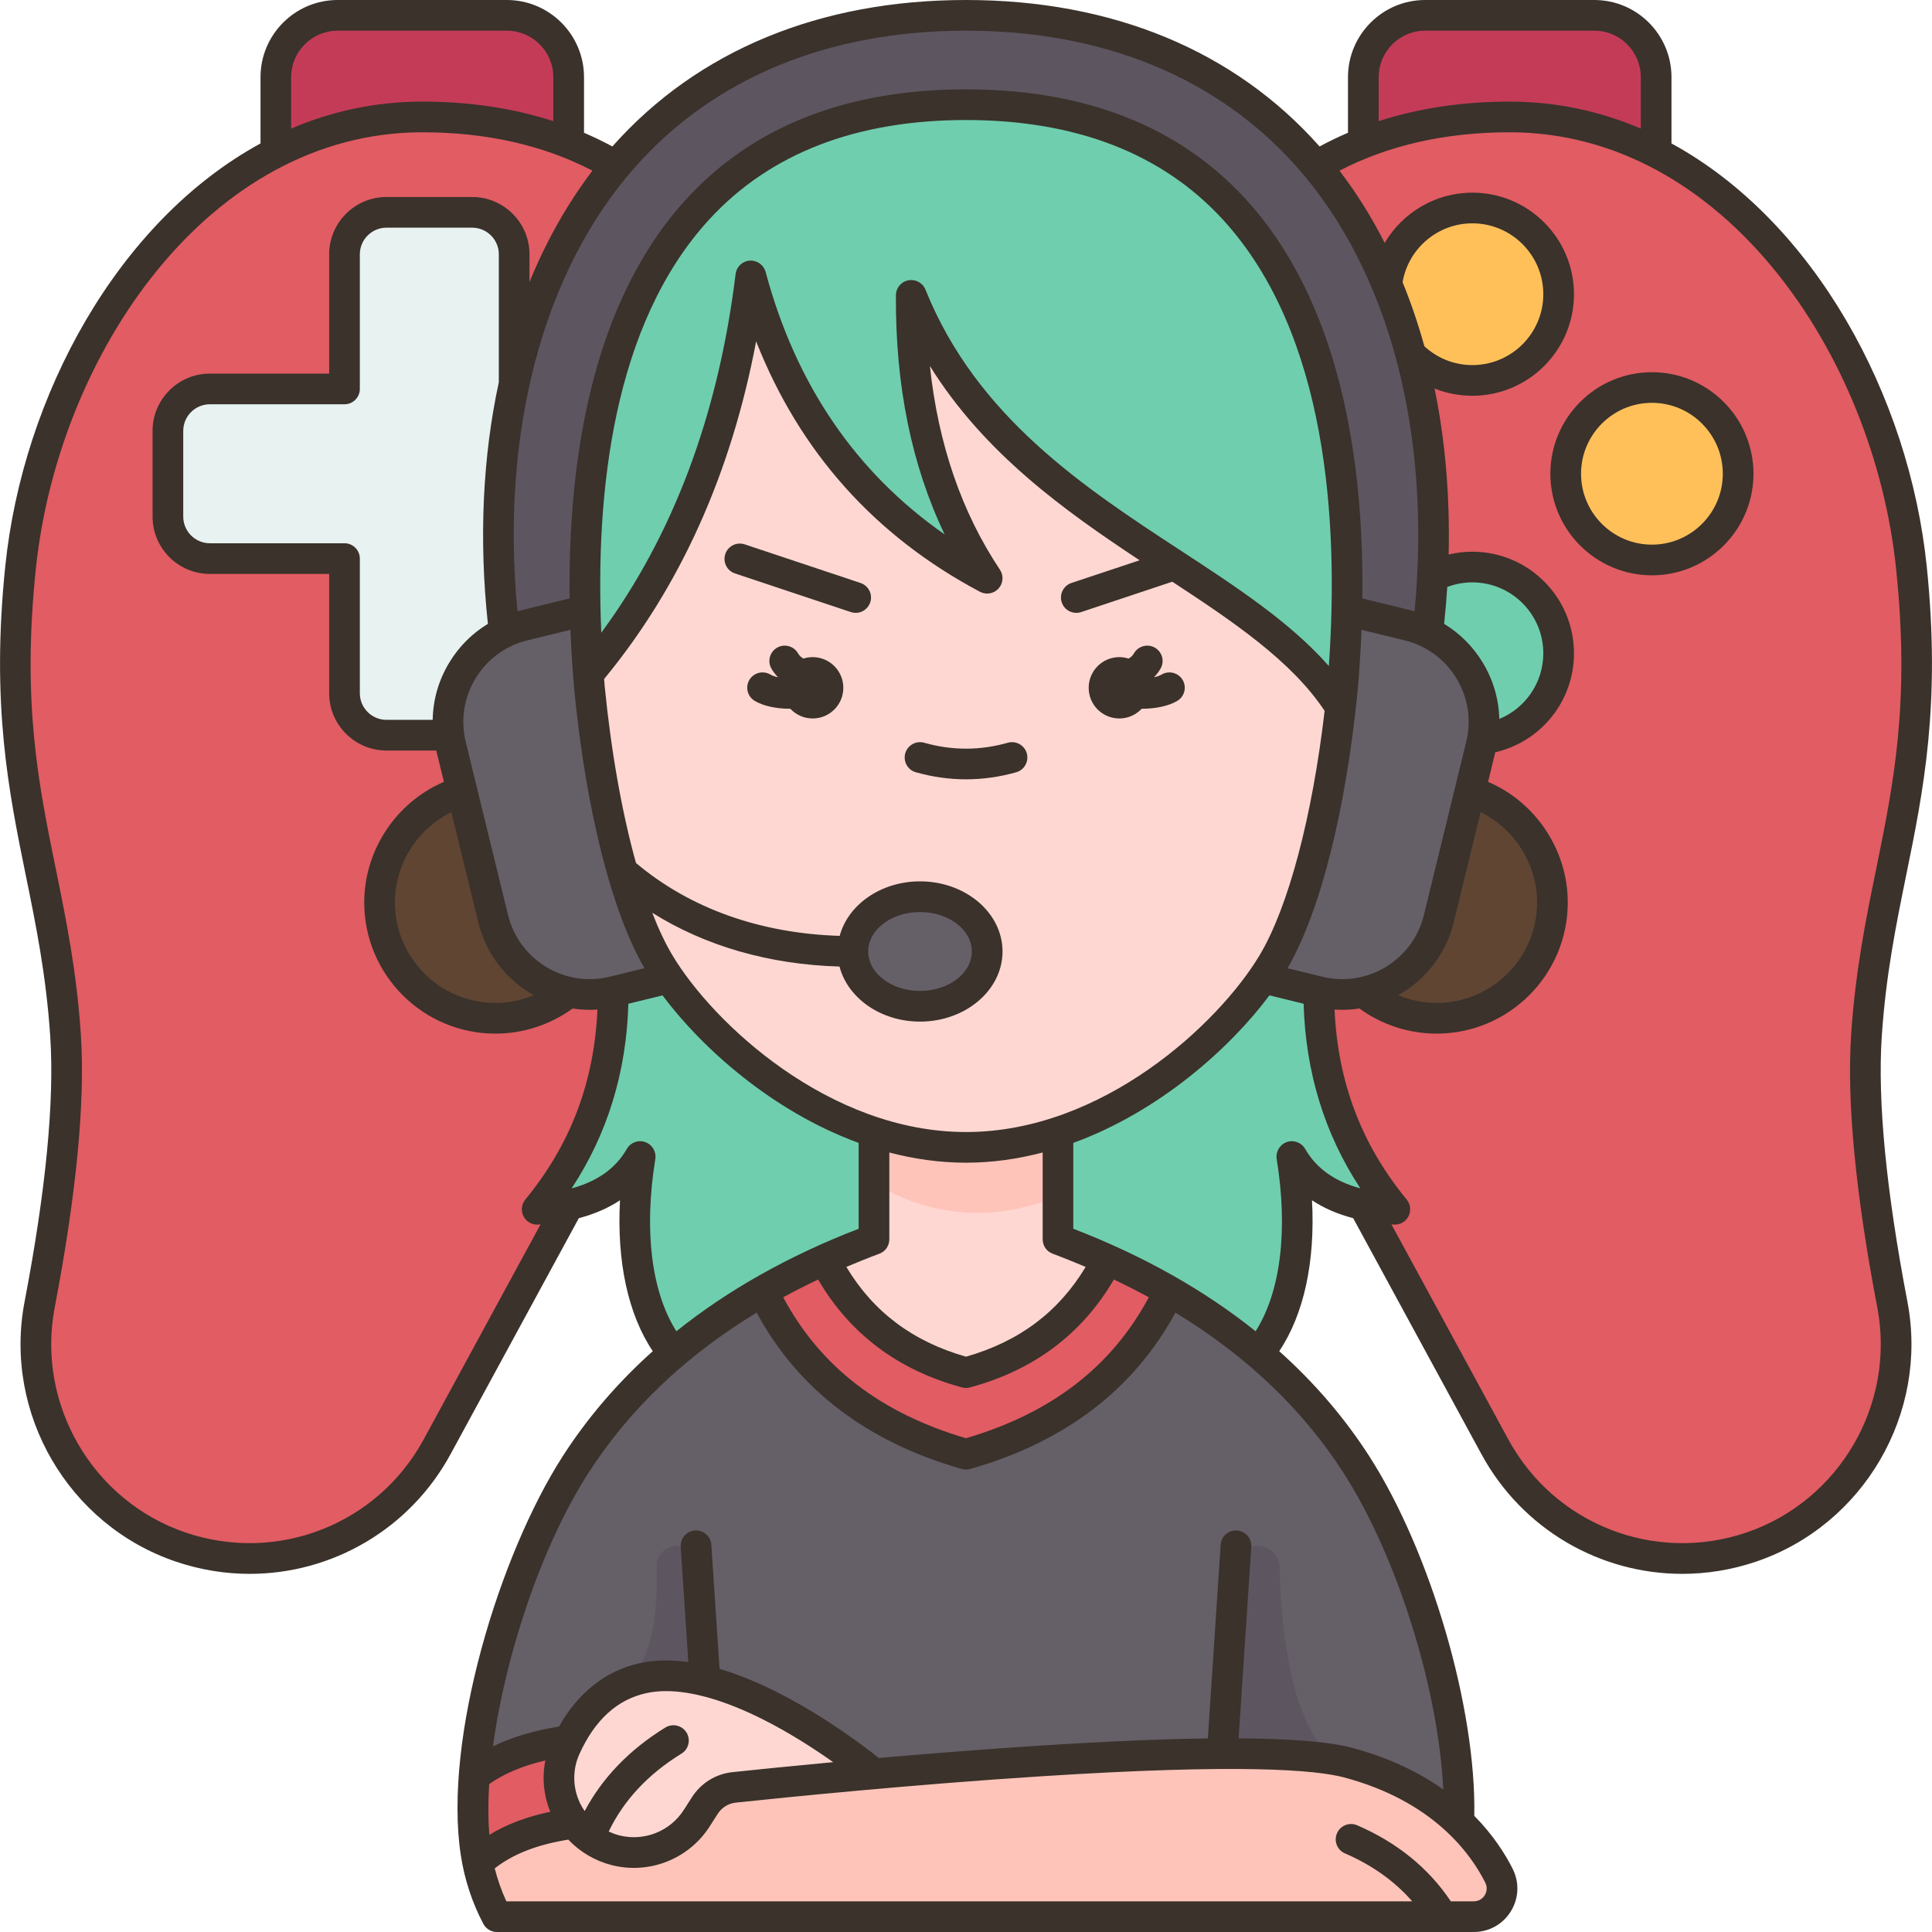 <svg width="32" height="32" viewBox="0 0 32 32" fill="none" xmlns="http://www.w3.org/2000/svg">
<g clip-path="url(#clip0_9_4085)">
<path d="M8.394 0.254H5.593C5.027 0.254 4.568 0.712 4.568 1.278V2.528V2.529L9.419 2.368V1.278C9.419 0.712 8.96 0.254 8.394 0.254Z" fill="#C43B58"/>
<path d="M10.198 2.75C9.967 2.612 9.707 2.482 9.419 2.368C8.767 2.111 7.967 1.937 6.993 1.937C6.116 1.937 5.303 2.152 4.568 2.529C2.186 3.748 0.625 6.656 0.341 9.398C-0.031 12.986 0.901 14.365 1.085 17.149C1.171 18.448 0.934 20.156 0.656 21.608C0.325 23.343 1.321 25.056 2.993 25.624C3.369 25.752 3.752 25.812 4.131 25.812C5.398 25.812 6.606 25.129 7.24 23.964L9.416 19.958C10.786 18.927 11.701 17.837 10.157 16.425C12.671 13.068 12.121 8.239 10.198 2.75Z" fill="#E15C63"/>
<path d="M26.407 0.254H23.606C23.04 0.254 22.581 0.712 22.581 1.278V2.368L27.432 2.529V2.528V1.278C27.432 0.712 26.973 0.254 26.407 0.254Z" fill="#C43B58"/>
<path d="M30.915 17.149C31.099 14.365 32.031 12.986 31.659 9.398C31.374 6.656 29.814 3.748 27.432 2.529C26.697 2.152 25.884 1.937 25.006 1.937C24.033 1.937 23.232 2.111 22.581 2.368C22.293 2.482 22.033 2.612 21.801 2.75C21.453 3.999 21.732 4.744 22.969 4.694C19.748 10.369 18.644 15.642 22.583 19.958L24.76 23.964C25.393 25.129 26.602 25.812 27.868 25.812C28.247 25.812 28.631 25.752 29.006 25.624C30.678 25.056 31.675 23.343 31.343 21.608C31.066 20.156 30.828 18.448 30.915 17.149Z" fill="#E15C63"/>
<path d="M25.816 10.821C25.816 11.553 25.265 12.156 24.555 12.238C23.693 12.189 23.305 11.476 23.648 10.475C23.348 10.164 23.303 9.856 23.727 9.553H23.727C23.925 9.45 24.149 9.392 24.387 9.392C25.176 9.392 25.816 10.031 25.816 10.821Z" fill="#6FCEAE"/>
<path d="M24.387 3.445C25.176 3.445 25.816 4.084 25.816 4.873C25.816 5.662 25.176 6.301 24.387 6.301C23.993 6.301 23.636 6.141 23.378 5.883L23.376 5.884C22.709 5.721 22.53 5.344 22.969 4.694L22.971 4.693C23.059 3.989 23.659 3.445 24.387 3.445Z" fill="#FFC05A"/>
<path d="M7.654 13.11C6.863 13.347 6.287 14.08 6.287 14.948C6.287 16.008 7.146 16.866 8.205 16.866C8.665 16.866 9.087 16.705 9.418 16.435L7.654 13.11Z" fill="#604533"/>
<path d="M8.516 4.212V6.326C8.954 7.584 9.173 8.984 8.352 10.475C8.555 11.975 7.868 12.223 7.435 12.177H6.401C6.018 12.177 5.706 11.865 5.706 11.482V9.252H3.476C3.093 9.252 2.781 8.94 2.781 8.557V7.137C2.781 6.753 3.093 6.442 3.476 6.442H5.706V4.212C5.706 3.828 6.018 3.517 6.401 3.517H7.821C8.204 3.517 8.516 3.828 8.516 4.212Z" fill="#E7F2F1"/>
<path d="M21.843 16.424C21.652 16.029 21.335 15.979 20.921 16.199C19.011 16.026 17.252 16.698 17.524 18.749V18.75C16.853 19.45 16.875 20.039 17.524 20.527L20.845 22.416L20.846 22.416C21.403 21.752 21.628 20.584 21.397 19.156C21.65 19.595 22.062 19.842 22.583 19.958C22.747 19.994 22.92 20.017 23.103 20.03C22.312 19.068 21.843 17.891 21.843 16.424Z" fill="#6FCEAE"/>
<path d="M11.079 16.2C10.585 15.992 10.279 16.069 10.157 16.425C10.157 17.892 9.688 19.069 8.897 20.03C9.08 20.017 9.253 19.994 9.416 19.958C9.938 19.843 10.35 19.596 10.603 19.156C10.371 20.584 10.597 21.753 11.154 22.416L11.155 22.417L14.476 20.528C14.878 19.915 14.883 19.322 14.476 18.75V18.749C13.803 17.596 12.488 16.527 11.079 16.2Z" fill="#6FCEAE"/>
<path d="M22.467 24.26C22.017 23.559 21.47 22.947 20.845 22.416C20.391 22.03 19.896 21.686 19.366 21.383H12.634C12.104 21.686 11.609 22.03 11.155 22.416C10.53 22.947 9.983 23.559 9.533 24.26C8.688 25.575 7.982 27.703 7.853 29.418L24.163 30.178C24.232 28.379 23.442 25.777 22.467 24.26Z" fill="#655F68"/>
<path d="M23.376 5.884C23.265 5.472 23.13 5.074 22.969 4.694C22.669 3.978 22.28 3.323 21.801 2.75C20.515 1.21 18.586 0.254 16 0.254C13.413 0.254 11.485 1.21 10.198 2.75C9.376 3.735 8.816 4.96 8.516 6.326C8.233 7.611 8.179 9.021 8.352 10.476C8.53 10.582 8.627 10.518 8.675 10.359H23.324C23.378 10.532 23.48 10.589 23.648 10.476C23.685 10.166 23.711 9.858 23.727 9.554C23.795 8.26 23.679 7.017 23.376 5.884Z" fill="#5D5560"/>
<path d="M23.648 10.475C23.547 10.426 23.438 10.387 23.324 10.359L22.307 10.111L20.921 16.199L21.843 16.424C22.094 16.486 22.346 16.486 22.582 16.435C23.177 16.305 23.677 15.848 23.831 15.217L24.346 13.11L24.532 12.348C24.541 12.312 24.548 12.275 24.555 12.239C24.682 11.507 24.302 10.789 23.648 10.475Z" fill="#655F68"/>
<path d="M9.692 10.111L8.675 10.359C8.562 10.387 8.453 10.426 8.351 10.475C7.717 10.78 7.338 11.467 7.435 12.177C7.443 12.234 7.454 12.29 7.468 12.348L7.654 13.11L8.169 15.217C8.323 15.848 8.823 16.305 9.418 16.435C9.654 16.486 9.906 16.486 10.157 16.424L11.079 16.199L9.692 10.111Z" fill="#655F68"/>
<path d="M24.346 13.11C25.136 13.347 25.713 14.08 25.713 14.948C25.713 16.008 24.854 16.866 23.795 16.866C23.334 16.866 22.912 16.705 22.582 16.435C23.177 16.305 23.677 15.848 23.831 15.217L24.346 13.11Z" fill="#604533"/>
<path d="M27.361 6.418C28.15 6.418 28.79 7.058 28.79 7.847C28.79 8.636 28.15 9.275 27.361 9.275C26.573 9.275 25.933 8.636 25.933 7.847C25.933 7.058 26.573 6.418 27.361 6.418Z" fill="#FFC05A"/>
<path d="M24.828 31.068C24.682 30.777 24.467 30.467 24.163 30.178C23.739 29.774 23.144 29.41 22.323 29.193C21.483 28.971 19.352 29.03 17.23 29.167C16.27 29.228 15.312 29.306 14.475 29.38C12.579 28.479 10.935 28.798 9.514 30.198C8.749 29.956 8.181 30.102 7.912 30.852C7.98 31.189 8.093 31.486 8.23 31.746H24.41C24.758 31.746 24.984 31.379 24.828 31.068Z" fill="#FEC4B9"/>
<path d="M16 1.734C10.67 1.734 9.608 6.295 9.693 10.111C9.701 10.47 9.719 10.823 9.745 11.164L22.203 11.71C22.215 11.602 22.227 11.494 22.237 11.385C22.272 10.975 22.297 10.548 22.307 10.111C22.392 6.295 21.33 1.734 16 1.734Z" fill="#6FCEAE"/>
<path d="M18.341 20.862H13.659C13.305 21.021 12.963 21.194 12.634 21.383C13.275 22.728 14.394 23.63 16 24.086C17.605 23.63 18.725 22.728 19.365 21.383C19.037 21.194 18.694 21.021 18.341 20.862Z" fill="#E15C63"/>
<path d="M19.453 9.355C17.811 8.28 15.979 7.097 15.093 4.892C15.08 6.746 15.502 8.306 16.351 9.577C14.352 8.516 13.046 6.847 12.435 4.57C12.12 7.147 11.258 9.368 9.745 11.165C9.75 11.239 9.756 11.312 9.762 11.385C9.873 12.516 10.062 13.573 10.31 14.439H10.31C10.486 15.055 10.692 15.575 10.921 15.956C10.969 16.036 11.021 16.117 11.079 16.2C11.727 17.137 12.979 18.257 14.476 18.749V18.75V20.528C14.197 20.631 13.925 20.742 13.659 20.862C14.139 21.806 14.91 22.441 16 22.735C17.09 22.441 17.86 21.806 18.341 20.862C18.075 20.742 17.802 20.631 17.524 20.528V18.75V18.749C19.02 18.257 20.272 17.137 20.921 16.2C20.978 16.117 21.031 16.036 21.079 15.956C21.599 15.09 22 13.512 22.203 11.711C21.619 10.779 20.581 10.093 19.453 9.355Z" fill="#FFD7D2"/>
<path d="M15.239 16.667C15.853 16.667 16.351 16.26 16.351 15.759C16.351 15.258 15.853 14.852 15.239 14.852C14.624 14.852 14.126 15.258 14.126 15.759C14.126 16.26 14.624 16.667 15.239 16.667Z" fill="#655F68"/>
<path d="M9.421 28.83C8.794 28.916 8.257 29.097 7.853 29.418C7.819 29.879 7.826 30.31 7.883 30.688C7.891 30.744 7.901 30.799 7.912 30.852C8.31 30.484 8.861 30.284 9.514 30.198L9.421 28.83Z" fill="#E15C63"/>
<path d="M9.76 30.44C9.666 30.37 9.584 30.289 9.514 30.198C9.249 29.853 9.171 29.377 9.366 28.945C9.384 28.906 9.402 28.868 9.422 28.83C9.66 28.358 10.043 27.926 10.655 27.794C10.973 27.725 11.322 27.753 11.676 27.84C12.043 27.929 12.413 28.081 12.761 28.257C13.691 28.726 14.449 29.358 14.476 29.38C13.443 29.472 12.595 29.558 12.161 29.604C11.961 29.626 11.782 29.736 11.674 29.906L11.542 30.112C11.311 30.473 10.915 30.683 10.499 30.683C10.399 30.683 10.297 30.672 10.197 30.646C10.034 30.605 9.886 30.534 9.76 30.44Z" fill="#FFD7D2"/>
<path d="M20.244 29.046L20.448 25.953C20.461 25.756 20.624 25.603 20.822 25.603C21.026 25.603 21.192 25.766 21.196 25.97C21.211 26.771 21.335 28.647 22.148 29.155C21.709 29.072 21.038 29.042 20.244 29.046V29.046H20.244Z" fill="#5D5560"/>
<path d="M10.359 27.887C10.858 27.492 10.895 26.485 10.876 25.95C10.87 25.76 11.023 25.603 11.213 25.603C11.391 25.603 11.538 25.741 11.549 25.918L11.676 27.84C11.322 27.753 10.973 27.726 10.655 27.794C10.55 27.817 10.451 27.849 10.359 27.888V27.887Z" fill="#5D5560"/>
<path d="M17.524 18.75V19.808C15.776 20.552 14.476 19.582 14.476 19.582V18.75C14.962 18.91 15.474 19.003 16 19.003C16.526 19.003 17.037 18.91 17.524 18.75Z" fill="#FEC4B9"/>
<path d="M16.693 12.302C16.233 12.433 15.768 12.433 15.308 12.302C15.173 12.264 15.033 12.342 14.994 12.477C14.956 12.612 15.034 12.753 15.169 12.791C15.445 12.869 15.724 12.908 16 12.908C16.277 12.908 16.556 12.869 16.832 12.791C16.966 12.753 17.045 12.612 17.007 12.477C16.968 12.342 16.828 12.264 16.693 12.302Z" fill="#3A322B"/>
<path d="M13.46 10.884C13.407 10.884 13.355 10.893 13.307 10.908C13.269 10.887 13.239 10.858 13.217 10.82C13.147 10.699 12.991 10.658 12.87 10.728C12.749 10.799 12.707 10.954 12.778 11.075C12.808 11.128 12.845 11.174 12.886 11.217C12.838 11.207 12.794 11.193 12.76 11.173C12.64 11.101 12.484 11.141 12.412 11.261C12.341 11.382 12.38 11.537 12.501 11.609C12.641 11.693 12.86 11.739 13.074 11.739C13.079 11.739 13.085 11.739 13.09 11.739C13.182 11.838 13.314 11.9 13.46 11.9C13.741 11.9 13.968 11.673 13.968 11.392C13.968 11.112 13.741 10.884 13.46 10.884Z" fill="#3A322B"/>
<path d="M19.239 11.173C19.206 11.193 19.162 11.207 19.114 11.217C19.155 11.174 19.192 11.128 19.222 11.075C19.293 10.954 19.251 10.799 19.13 10.728C19.009 10.658 18.853 10.699 18.783 10.82C18.761 10.858 18.731 10.887 18.693 10.908C18.645 10.893 18.593 10.884 18.54 10.884C18.259 10.884 18.032 11.112 18.032 11.392C18.032 11.673 18.259 11.9 18.54 11.9C18.686 11.9 18.817 11.838 18.91 11.739C18.915 11.739 18.921 11.739 18.926 11.739C19.14 11.739 19.359 11.693 19.499 11.609C19.62 11.538 19.659 11.382 19.588 11.261C19.516 11.141 19.36 11.101 19.239 11.173Z" fill="#3A322B"/>
<path d="M14.253 9.656L12.334 9.016C12.201 8.972 12.057 9.044 12.013 9.177C11.969 9.31 12.04 9.454 12.174 9.498L14.093 10.138C14.119 10.147 14.146 10.151 14.173 10.151C14.279 10.151 14.378 10.084 14.414 9.977C14.458 9.844 14.386 9.701 14.253 9.656Z" fill="#3A322B"/>
<path d="M31.168 17.166C31.235 16.151 31.407 15.31 31.572 14.498C31.856 13.107 32.15 11.668 31.912 9.372C31.619 6.554 30.05 3.665 27.685 2.376V1.278C27.685 0.573 27.112 0 26.407 0H23.605C22.901 0 22.327 0.573 22.327 1.278V2.199C22.166 2.268 22.009 2.343 21.857 2.426C21.855 2.424 21.854 2.422 21.851 2.42C20.445 0.837 18.421 0 16 0C13.579 0 11.555 0.837 10.148 2.42C10.146 2.422 10.145 2.424 10.143 2.426C9.99 2.343 9.833 2.268 9.673 2.199V1.278C9.673 0.573 9.099 0 8.394 0H5.593C4.888 0 4.315 0.573 4.315 1.278V2.376C1.95 3.665 0.38 6.554 0.088 9.372C-0.15 11.668 0.144 13.107 0.427 14.498C0.593 15.31 0.765 16.151 0.832 17.166C0.903 18.236 0.76 19.715 0.407 21.561C0.054 23.409 1.13 25.26 2.912 25.865C3.316 26.002 3.729 26.068 4.136 26.068C5.493 26.068 6.783 25.336 7.463 24.085L9.587 20.177C9.847 20.108 10.075 20.01 10.269 19.88C10.214 20.895 10.403 21.771 10.812 22.38C10.229 22.901 9.73 23.483 9.319 24.122C8.269 25.758 7.34 28.802 7.632 30.726C7.693 31.126 7.818 31.509 8.005 31.864C8.049 31.948 8.136 32 8.23 32L24.41 32C24.662 32 24.892 31.872 25.024 31.658C25.157 31.443 25.168 31.18 25.055 30.955C24.936 30.717 24.737 30.398 24.419 30.076C24.453 28.299 23.701 25.711 22.681 24.122C22.27 23.483 21.771 22.901 21.188 22.38C21.597 21.771 21.786 20.895 21.731 19.88C21.925 20.01 22.152 20.108 22.413 20.177L24.537 24.085C25.217 25.336 26.506 26.068 27.863 26.068C28.27 26.068 28.684 26.002 29.088 25.865C30.869 25.26 31.946 23.409 31.593 21.561C31.24 19.715 31.097 18.236 31.168 17.166ZM22.835 1.278C22.835 0.854 23.181 0.508 23.605 0.508H26.407C26.832 0.508 27.177 0.854 27.177 1.278V2.13C26.506 1.843 25.779 1.683 25.006 1.683C24.224 1.683 23.498 1.792 22.835 2.007L22.835 1.278ZM10.528 2.757C11.836 1.286 13.728 0.508 16 0.508C18.272 0.508 20.164 1.286 21.472 2.757C23.006 4.483 23.712 7.155 23.43 10.125C23.415 10.121 23.4 10.117 23.385 10.113L22.565 9.912C22.592 7.628 22.203 5.008 20.626 3.291C19.523 2.089 17.967 1.48 16 1.48C14.033 1.48 12.477 2.089 11.374 3.291C9.797 5.008 9.408 7.628 9.435 9.912L8.615 10.113C8.6 10.117 8.585 10.121 8.57 10.125C8.287 7.155 8.994 4.483 10.528 2.757ZM21.903 16.178L21.325 16.037C21.871 15.095 22.294 13.414 22.49 11.406C22.517 11.094 22.538 10.768 22.551 10.432L23.264 10.606C23.625 10.694 23.93 10.918 24.123 11.235C24.316 11.553 24.374 11.927 24.285 12.288L23.584 15.157C23.402 15.902 22.648 16.36 21.903 16.178ZM17.435 20.765C17.622 20.835 17.803 20.909 17.982 20.984C17.533 21.73 16.883 22.219 16 22.471C15.117 22.219 14.466 21.73 14.018 20.984C14.197 20.909 14.378 20.835 14.565 20.765C14.664 20.729 14.73 20.634 14.73 20.527V19.089C15.138 19.196 15.563 19.258 16 19.258C16.437 19.258 16.862 19.196 17.27 19.089V20.527C17.27 20.634 17.335 20.729 17.435 20.765ZM13.551 21.193C14.077 22.094 14.877 22.695 15.934 22.98C15.956 22.986 15.978 22.989 16 22.989C16.022 22.989 16.044 22.986 16.066 22.98C17.123 22.695 17.923 22.094 18.449 21.193C18.647 21.287 18.841 21.385 19.028 21.487C18.412 22.637 17.419 23.403 16 23.822C14.581 23.403 13.588 22.637 12.972 21.487C13.159 21.385 13.353 21.287 13.551 21.193ZM16 18.75C13.737 18.75 11.817 16.956 11.139 15.825C11.022 15.63 10.909 15.392 10.803 15.118C11.685 15.671 12.74 15.975 13.905 16.009C14.04 16.53 14.586 16.921 15.239 16.921C15.992 16.921 16.605 16.4 16.605 15.759C16.605 15.119 15.992 14.598 15.239 14.598C14.59 14.598 14.046 14.985 13.908 15.501C12.587 15.46 11.426 15.045 10.534 14.294C10.304 13.469 10.123 12.458 10.015 11.361C10.012 11.323 10.009 11.284 10.006 11.246C11.264 9.722 12.109 7.846 12.524 5.654C13.244 7.483 14.487 8.876 16.232 9.802C16.335 9.856 16.461 9.834 16.539 9.748C16.617 9.661 16.627 9.533 16.562 9.436C15.928 8.486 15.539 7.355 15.402 6.062C16.302 7.507 17.624 8.453 18.876 9.28L17.746 9.656C17.613 9.701 17.541 9.845 17.586 9.978C17.621 10.084 17.72 10.151 17.827 10.151C17.853 10.151 17.88 10.147 17.907 10.138L19.417 9.635C20.441 10.306 21.394 10.952 21.94 11.774C21.734 13.535 21.338 15.03 20.861 15.825C20.183 16.956 18.263 18.75 16 18.75ZM10.097 16.178C9.352 16.36 8.597 15.902 8.415 15.157L7.714 12.288C7.626 11.927 7.684 11.553 7.877 11.236C8.07 10.918 8.375 10.694 8.736 10.606L9.448 10.432C9.462 10.768 9.483 11.094 9.51 11.406C9.51 11.407 9.51 11.408 9.51 11.409C9.706 13.414 10.129 15.095 10.675 16.037L10.097 16.178ZM6.402 11.923C6.158 11.923 5.96 11.725 5.96 11.482V9.252C5.96 9.112 5.846 8.998 5.706 8.998H3.476C3.233 8.998 3.035 8.8 3.035 8.556V7.137C3.035 6.894 3.233 6.696 3.476 6.696H5.706C5.846 6.696 5.96 6.582 5.96 6.442V4.212C5.96 3.969 6.158 3.771 6.402 3.771H7.821C8.064 3.771 8.262 3.969 8.262 4.212V6.326H8.263C7.996 7.56 7.93 8.917 8.081 10.333C7.823 10.489 7.604 10.706 7.443 10.972C7.265 11.264 7.172 11.59 7.167 11.923H6.402V11.923ZM7.922 15.277C8.052 15.811 8.397 16.235 8.843 16.484C8.642 16.567 8.425 16.612 8.205 16.612C7.288 16.612 6.541 15.866 6.541 14.948C6.541 14.309 6.914 13.727 7.476 13.452L7.922 15.277ZM11.748 3.634C12.751 2.542 14.181 1.988 16 1.988C17.819 1.988 19.249 2.542 20.252 3.634C21.983 5.52 22.178 8.635 22.01 11.032C21.374 10.308 20.482 9.724 19.547 9.113C17.968 8.08 16.177 6.908 15.329 4.798C15.283 4.685 15.165 4.62 15.046 4.643C14.926 4.665 14.84 4.769 14.839 4.89C14.829 6.385 15.1 7.712 15.646 8.851C14.177 7.828 13.181 6.37 12.681 4.504C12.649 4.387 12.539 4.309 12.418 4.317C12.296 4.325 12.198 4.419 12.184 4.539C11.898 6.872 11.149 8.866 9.959 10.48C9.86 8.172 10.148 5.377 11.748 3.634ZM14.38 15.759C14.38 15.399 14.765 15.106 15.239 15.106C15.712 15.106 16.097 15.399 16.097 15.759C16.097 16.12 15.712 16.413 15.239 16.413C14.765 16.413 14.38 16.12 14.38 15.759ZM24.078 15.277L24.524 13.451C25.085 13.727 25.459 14.309 25.459 14.948C25.459 15.866 24.712 16.612 23.795 16.612C23.575 16.612 23.358 16.567 23.157 16.484C23.602 16.235 23.948 15.811 24.078 15.277ZM24.833 11.908C24.825 11.58 24.732 11.259 24.557 10.972C24.396 10.707 24.177 10.489 23.919 10.333C23.941 10.128 23.958 9.925 23.971 9.722C24.103 9.672 24.243 9.646 24.387 9.646C25.035 9.646 25.562 10.173 25.562 10.821C25.562 11.308 25.264 11.732 24.833 11.908ZM23.231 4.674C23.327 4.115 23.814 3.699 24.387 3.699C25.035 3.699 25.562 4.226 25.562 4.873C25.562 5.521 25.035 6.047 24.387 6.047C24.09 6.047 23.81 5.936 23.592 5.735C23.491 5.369 23.37 5.014 23.231 4.674ZM4.822 1.278C4.822 0.854 5.168 0.508 5.593 0.508H8.394C8.819 0.508 9.165 0.854 9.165 1.278V2.007C8.501 1.792 7.775 1.683 6.994 1.683C6.22 1.683 5.493 1.843 4.822 2.13L4.822 1.278ZM7.017 23.842C6.251 25.251 4.593 25.899 3.075 25.384C1.532 24.86 0.6 23.257 0.906 21.656C1.267 19.768 1.412 18.246 1.339 17.132C1.269 16.083 1.094 15.225 0.925 14.396C0.636 12.98 0.363 11.643 0.593 9.425C0.962 5.869 3.457 2.191 6.994 2.191C8.056 2.191 9.003 2.405 9.813 2.827C9.396 3.375 9.047 3.994 8.77 4.671V4.212C8.77 3.689 8.344 3.263 7.821 3.263H6.401C5.878 3.263 5.452 3.689 5.452 4.212V6.188H3.476C2.953 6.188 2.527 6.614 2.527 7.137V8.557C2.527 9.08 2.953 9.506 3.476 9.506H5.452V11.482C5.452 12.005 5.878 12.431 6.401 12.431H7.226L7.353 12.95C6.565 13.287 6.033 14.077 6.033 14.948C6.033 16.146 7.007 17.12 8.205 17.12C8.665 17.12 9.114 16.973 9.484 16.704C9.577 16.718 9.671 16.726 9.767 16.726C9.809 16.726 9.852 16.724 9.896 16.721C9.841 17.927 9.449 18.96 8.701 19.868C8.636 19.947 8.625 20.056 8.671 20.146C8.717 20.236 8.813 20.29 8.914 20.283C8.927 20.282 8.94 20.281 8.953 20.28L7.017 23.842ZM10.854 19.197C10.873 19.076 10.804 18.958 10.688 18.917C10.572 18.875 10.444 18.923 10.383 19.029C10.198 19.351 9.896 19.567 9.468 19.683C10.06 18.785 10.375 17.76 10.408 16.625L10.974 16.487C11.622 17.355 12.791 18.408 14.222 18.93V20.352C13.061 20.8 12.053 21.369 11.203 22.05C10.79 21.4 10.662 20.38 10.854 19.197ZM12.647 28.484C13.092 28.708 13.499 28.974 13.8 29.187C13.072 29.255 12.483 29.315 12.134 29.352C11.856 29.381 11.61 29.533 11.46 29.769L11.328 29.975C11.1 30.333 10.67 30.503 10.259 30.4C10.197 30.384 10.139 30.362 10.082 30.336C10.33 29.819 10.735 29.385 11.287 29.046C11.407 28.973 11.444 28.816 11.371 28.697C11.297 28.577 11.141 28.54 11.021 28.613C10.426 28.979 9.978 29.444 9.684 29.997C9.656 29.957 9.631 29.915 9.609 29.87C9.483 29.61 9.479 29.311 9.598 29.05C9.854 28.485 10.227 28.146 10.709 28.043C10.809 28.021 10.917 28.01 11.032 28.01C11.476 28.01 12.027 28.171 12.647 28.484ZM9.115 30.008C8.723 30.091 8.388 30.217 8.105 30.391C8.084 30.134 8.084 29.851 8.102 29.55C8.35 29.376 8.657 29.246 9.033 29.159C8.976 29.442 9.003 29.737 9.115 30.008ZM24.592 31.391C24.573 31.421 24.518 31.492 24.41 31.492H24.03C23.661 30.94 23.139 30.517 22.478 30.232C22.349 30.177 22.2 30.236 22.145 30.365C22.089 30.493 22.148 30.643 22.277 30.698C22.727 30.892 23.099 31.158 23.391 31.492L8.387 31.492C8.306 31.317 8.242 31.134 8.194 30.946C8.497 30.709 8.898 30.552 9.413 30.47C9.606 30.674 9.855 30.822 10.135 30.893C10.758 31.049 11.41 30.791 11.756 30.249L11.888 30.043C11.955 29.938 12.064 29.87 12.187 29.857C12.999 29.771 15.117 29.557 17.246 29.421C20.533 29.209 21.786 29.314 22.259 29.439C23.732 29.829 24.359 30.699 24.601 31.183C24.649 31.279 24.611 31.36 24.592 31.391ZM22.254 24.397C23.148 25.789 23.826 27.983 23.905 29.64C23.518 29.365 23.022 29.116 22.389 28.948C22.016 28.849 21.389 28.798 20.515 28.793L20.725 25.62C20.734 25.48 20.628 25.359 20.488 25.35C20.347 25.34 20.227 25.446 20.218 25.587L20.006 28.794C19.233 28.804 18.301 28.844 17.214 28.914C16.291 28.973 15.37 29.047 14.556 29.118C14.328 28.936 13.666 28.429 12.875 28.03C12.537 27.859 12.217 27.73 11.918 27.642L11.782 25.587C11.773 25.447 11.652 25.34 11.512 25.35C11.372 25.359 11.266 25.48 11.275 25.62L11.401 27.529C11.111 27.489 10.844 27.494 10.602 27.546C10.04 27.667 9.58 28.029 9.259 28.597C8.836 28.665 8.474 28.774 8.165 28.926C8.37 27.402 8.972 25.603 9.746 24.397C10.423 23.343 11.357 22.455 12.532 21.741C13.221 23.014 14.363 23.885 15.931 24.331C15.953 24.337 15.977 24.34 16 24.34C16.023 24.34 16.047 24.337 16.07 24.331C17.637 23.885 18.779 23.014 19.468 21.741C20.643 22.455 21.577 23.343 22.254 24.397ZM21.617 19.029C21.556 18.923 21.427 18.875 21.312 18.917C21.196 18.958 21.127 19.076 21.146 19.197C21.338 20.38 21.21 21.4 20.797 22.05C19.947 21.369 18.939 20.8 17.777 20.352V18.93C19.209 18.408 20.378 17.355 21.026 16.486L21.592 16.625C21.625 17.76 21.94 18.785 22.532 19.683C22.104 19.567 21.802 19.351 21.617 19.029ZM28.925 25.384C27.406 25.899 25.749 25.251 24.983 23.842L23.047 20.28C23.06 20.281 23.073 20.282 23.086 20.283C23.187 20.29 23.283 20.236 23.329 20.146C23.375 20.056 23.363 19.947 23.299 19.868C22.551 18.959 22.159 17.927 22.104 16.721C22.147 16.724 22.19 16.726 22.233 16.726C22.328 16.726 22.423 16.718 22.516 16.703C22.885 16.973 23.335 17.12 23.795 17.12C24.992 17.12 25.967 16.146 25.967 14.948C25.967 14.077 25.435 13.287 24.647 12.95L24.766 12.46C25.521 12.287 26.07 11.613 26.07 10.821C26.07 9.893 25.315 9.138 24.387 9.138C24.255 9.138 24.123 9.154 23.994 9.185C24.017 8.224 23.938 7.3 23.761 6.435C23.957 6.514 24.169 6.555 24.387 6.555C25.315 6.555 26.07 5.801 26.07 4.873C26.07 3.946 25.315 3.191 24.387 3.191C23.775 3.191 23.229 3.523 22.935 4.024C22.718 3.596 22.467 3.195 22.186 2.827C22.997 2.405 23.944 2.191 25.006 2.191C28.543 2.191 31.038 5.869 31.406 9.425C31.637 11.643 31.364 12.98 31.075 14.396C30.905 15.225 30.731 16.083 30.661 17.132C30.587 18.246 30.733 19.768 31.094 21.656C31.4 23.257 30.467 24.86 28.925 25.384Z" fill="#3A322B"/>
<path d="M27.361 6.165C26.434 6.165 25.679 6.919 25.679 7.847C25.679 8.774 26.434 9.529 27.361 9.529C28.289 9.529 29.043 8.774 29.043 7.847C29.043 6.919 28.289 6.165 27.361 6.165ZM27.361 9.021C26.714 9.021 26.187 8.494 26.187 7.847C26.187 7.199 26.714 6.672 27.361 6.672C28.009 6.672 28.535 7.199 28.535 7.847C28.535 8.494 28.009 9.021 27.361 9.021Z" fill="#3A322B"/>
</g>
<defs>
<clipPath id="clip0_9_4085">
<rect width="32" height="32" fill="white"/>
</clipPath>
</defs>
</svg>
